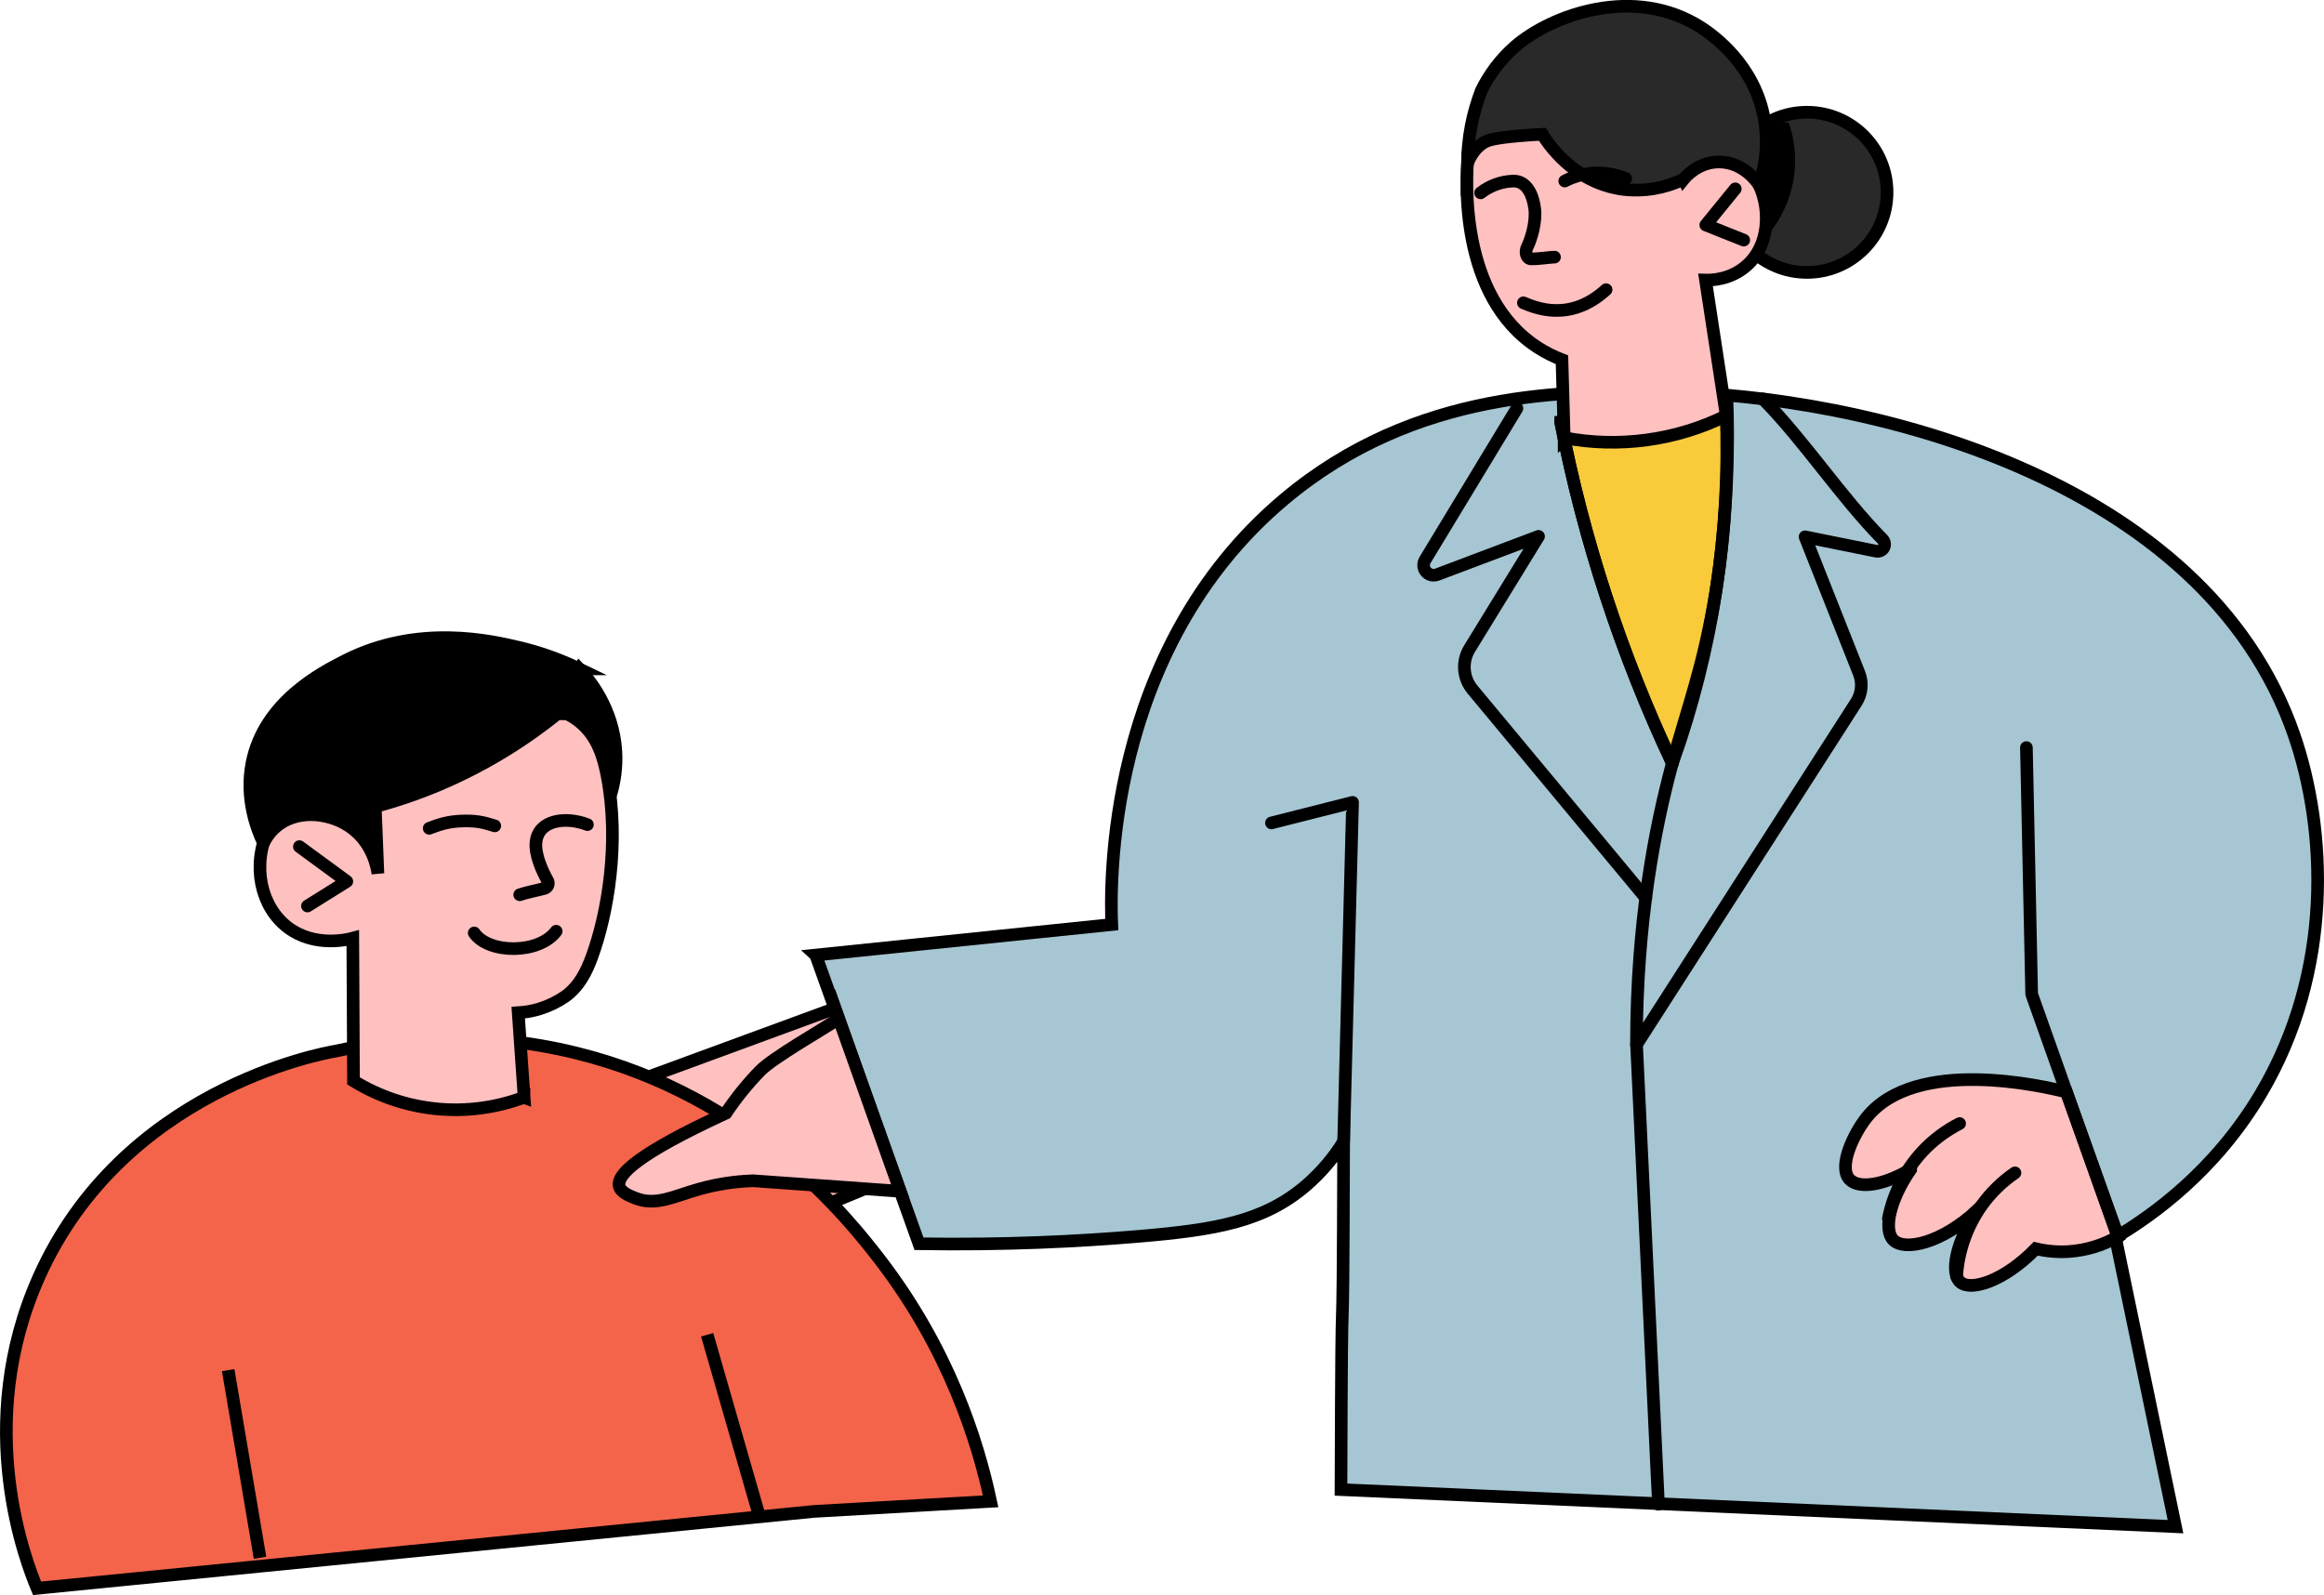 <?xml version="1.0" encoding="UTF-8"?><svg id="Layer_2" xmlns="http://www.w3.org/2000/svg" viewBox="0 0 551.82 378.78"><defs><style>.cls-1,.cls-2,.cls-3,.cls-4,.cls-5,.cls-6,.cls-7{stroke-miterlimit:10;}.cls-1,.cls-2,.cls-3,.cls-4,.cls-5,.cls-6,.cls-7,.cls-8{stroke:#000;stroke-width:3px;}.cls-2{fill:#a7c6d3;}.cls-2,.cls-3,.cls-4,.cls-7,.cls-8{stroke-linecap:round;}.cls-3{fill:#f3644a;}.cls-4{fill:#ffc0c0;}.cls-5{fill:#292929;}.cls-6{fill:#0ebdff;}.cls-7{fill:#f9cb3b;}.cls-8{fill:none;stroke-linejoin:round;}</style></defs><g id="Layer_2-2"><g><path class="cls-4" d="M150.74,256.92l49.04-18.01,14.51,39.69-19.35,8.01-44.2-29.69Z"/><path class="cls-2" d="M193.69,226.81c8.17,22.85,16.34,45.7,24.52,68.55,20.55,.33,38.14-.58,52.04-1.75,18.39-1.55,29.82-3.51,39.78-12.01,3.52-3.02,6.56-6.56,9.01-10.51-.21,69.51-.42,13.14-.63,82.65l198.15,8.8-14.26-68.68c8.82-5.25,23.62-15.76,34.53-34.15,17.36-29.27,15.6-62.84,7.88-85.19-21.26-61.52-102.58-80.79-149.37-81.44-22.71-.32-59.13-.83-90.45,25.52-42.67,35.9-41.25,92.55-40.91,100.95l-70.3,7.25Z"/><path class="cls-7" d="M370.58,100.22c5.47,28.01,14.38,55.24,26.52,81.06,9.55-26.78,13.89-55.15,12.76-83.57l-39.28,2.5Z"/><path class="cls-4" d="M453.68,277.69c-6.35,3.79-12.32,4.71-14.51,2.38-2.78-2.97,.96-10.8,4-14.64,11.67-14.69,42.34-7.4,47.49-6.12l7.23,20.21c1.69,4.71,3.37,9.41,5.05,14.12-3.58,2.07-7.6,3.29-11.73,3.57-2.62,.17-5.26-.06-7.82-.67-7.51,7.69-15.42,10.16-17.95,7.92-2.4-2.12-1.04-9.46,4-17.01-8.49,7.83-17.21,9.71-19.89,7.01-2.41-2.46-.8-9.65,4.13-16.76Z"/><path class="cls-8" d="M464.59,303.11c.38-6.05,2.44-11.88,5.93-16.83,2.17-3.03,4.85-5.65,7.92-7.76"/><path class="cls-8" d="M448.39,289.4c1.16-5.95,3.94-11.46,8.05-15.92,2.54-2.72,5.54-4.98,8.86-6.67"/><path class="cls-8" d="M393.79,357.22c-3.67-77.06-1.52-32.08-5.2-109.14"/><path class="cls-8" d="M390.79,213.24l-41.15-49.49c-2.29-2.76-2.57-6.67-.7-9.72l16.38-26.66-24.07,9.08c-1.23,.46-2.61-.16-3.07-1.39-.26-.68-.19-1.45,.19-2.07l21.82-36.03"/><path class="cls-8" d="M502.93,293.87c-6.84-19.26-13.68-38.53-20.52-57.79l-1.25-58.55"/><path class="cls-8" d="M301.9,195.42l19.26-4.88-2.12,80.56"/><path class="cls-3" d="M8.8,377.18c-2.37-5.68-15.45-38.52,.5-74.06,19.82-44.16,66.68-52.89,70.55-53.54,13.21-2.9,33.63-5.28,57.04,.5,41.5,10.24,64.49,39.28,71.89,48.87,16.51,21.42,23.38,43.23,26.44,57.58l-41.95,2.39L8.8,377.18Z"/><path class="cls-1" d="M144.92,189.05c1.06-3.4,1.51-6.95,1.32-10.51-.57-10.33-6.47-17.32-8.67-19.68l-8.34,13.68,15.69,16.51Z"/><path class="cls-4" d="M124.45,260.61l-1.4-20.12c1.72-.1,3.43-.41,5.08-.92,2.18-.67,4.24-1.67,6.11-2.96,3.42-2.5,5.09-6.06,6.33-9.46,3.71-10.16,6.64-27.07,3.58-42.91-.87-4.53-2.3-9.3-6.34-12.67-.96-.8-2-1.48-3.12-2.03l-45.51-1.13-25.45,28.52c-4,8.71-1.8,18.44,4.6,23.3s14.34,2.86,15.44,2.56c.06,11.3,.12,22.6,.17,33.89,12.16,7.49,27.11,8.93,40.48,3.9v.02Z"/><path class="cls-1" d="M137.56,158.84c-4.57-2.21-9.36-3.92-14.3-5.09-6.54-1.55-23.97-5.67-41.28,3.13-5.51,2.8-19.27,9.79-22.14,24.27-1.67,8.42,1.1,15.61,2.72,19.06,.85-1.75,2.1-3.26,3.66-4.42,5-3.65,12.6-2.76,17.51,1,4.77,3.66,5.78,9.1,6,10.64-.21-5.3-.42-10.59-.63-15.89,5.11-1.36,10.13-3.08,15.01-5.13,12-5.07,23.07-12.08,32.77-20.77,.23-2.26,.45-4.53,.67-6.8Z"/><path class="cls-8" d="M71.09,201.05l11.26,8.26-9.34,5.84"/><path class="cls-8" d="M139.48,195.82c-5.07-1.96-11.57-1.19-12.19,4.05-.38,3.06,1.53,7.13,2.73,9.24,.36,.61,.15,1.39-.45,1.74-.1,.06-.21,.11-.33,.13-1.82,.5-4.21,.93-5.84,1.5"/><path class="cls-8" d="M117.48,196.12c-2.01-.6-3.69-1.23-7.25-1.17-4.02,.06-6.23,.98-8.32,1.75"/><path class="cls-8" d="M112.6,221.55c3.42,5,15.39,5.07,19.46-.41"/><path class="cls-4" d="M199.17,241.9c-3.66,2.46-15.62,9.25-18.7,12.41-3,3.09-5.71,6.44-8.1,10.03-21.31,9.82-25.81,14.64-25.37,17.21,.27,1.58,2.43,2.41,3.92,3,4.94,1.9,9.03-.48,15.22-2.21,4.13-1.15,8.38-1.8,12.67-1.94l34.95,2.5-14.59-41.01Z"/><circle class="cls-5" cx="429.05" cy="45.67" r="19.02"/><path class="cls-1" d="M418.93,30.12l4.69,.42c1.15,3.8,1.42,7.82,.78,11.74-.85,5.08-3.17,9.8-6.67,13.58l-4.45-2.36c1.88-7.79,3.75-15.59,5.63-23.38Z"/><path class="cls-4" d="M371.41,103.97l-.53-18.53c-1.99-.77-3.89-1.73-5.68-2.88-19.02-12.21-17-40.53-16.69-44.96,.51-7.19,3.2-10.36,4.25-11.45,.73-.76,1.55-1.43,2.44-1.99l38.01-4.5,23.68,22.69c1.94,3.39,2.79,7.31,2.42,11.2-.18,1.74-.75,5.96-4.35,9.31-3.99,3.7-8.89,3.68-9.99,3.65,1.64,10.73,3.29,21.46,4.92,32.2-11.92,5.88-25.43,7.72-38.49,5.25v.02Z"/><path class="cls-5" d="M399.79,42.54c.44-.54,3.43-4.07,8.38-4.08,5.97,0,9.3,5.12,9.51,5.46,1.71-5.02,2.14-10.39,1.25-15.62-2.28-12.94-12.21-19.96-14.97-21.74-15.86-10.24-35.58-3.03-44.25,4.5-3.33,2.93-6.04,6.48-7.99,10.47-2.12,5.51-3.23,11.36-3.29,17.26,1.13-2.82,2.68-4.13,3.63-4.77s2.22-1.19,8.46-1.75c2.36-.21,4.33-.32,5.7-.38,.85,1.42,7.15,11.56,19.28,13.09,4.9,.57,9.86-.28,14.28-2.46Z"/><path class="cls-8" d="M412.03,44.84l-7,8.59,9.01,3.59"/><path class="cls-8" d="M351.56,45.8c2.21-1.72,4.9-2.7,7.7-2.8,3.44-.11,4.8,3.66,5.15,6.59,.38,3.05-.75,7-1.83,9.19-.5,1.02-.18,2.66,.96,2.69,1.79,.05,4.46-.41,5.57-.41"/><path class="cls-8" d="M371.54,42.99c2.1-1.08,4.4-1.72,6.76-1.88,2.63-.16,5.27,.28,7.71,1.28"/><path class="cls-8" d="M381.36,68.79c-8.67,7.9-16.94,4.23-19.64,3.12"/><path class="cls-8" d="M410.03,94.25c.45,9.9,.27,28.36-2.63,46.25-2.83,17.6-6.78,27.65-10.32,40.77-4.09,15.15-8.49,37.49-8.51,66.8,17.39-27.1,34.79-54.19,52.19-81.29,1.32-2.06,1.57-4.62,.67-6.89l-12.83-32.41,16.92,3.42c.91,.17,1.78-.43,1.95-1.34,.1-.53-.07-1.08-.45-1.47-9.9-10.05-18.53-23.31-28.43-33.36"/><path class="cls-8" d="M370.58,100.22c5.47,28.01,14.38,55.24,26.52,81.06"/><line class="cls-6" x1="61.74" y1="369.93" x2="54.18" y2="325.37"/><line class="cls-6" x1="167.91" y1="316.97" x2="180.36" y2="360.21"/></g></g></svg>